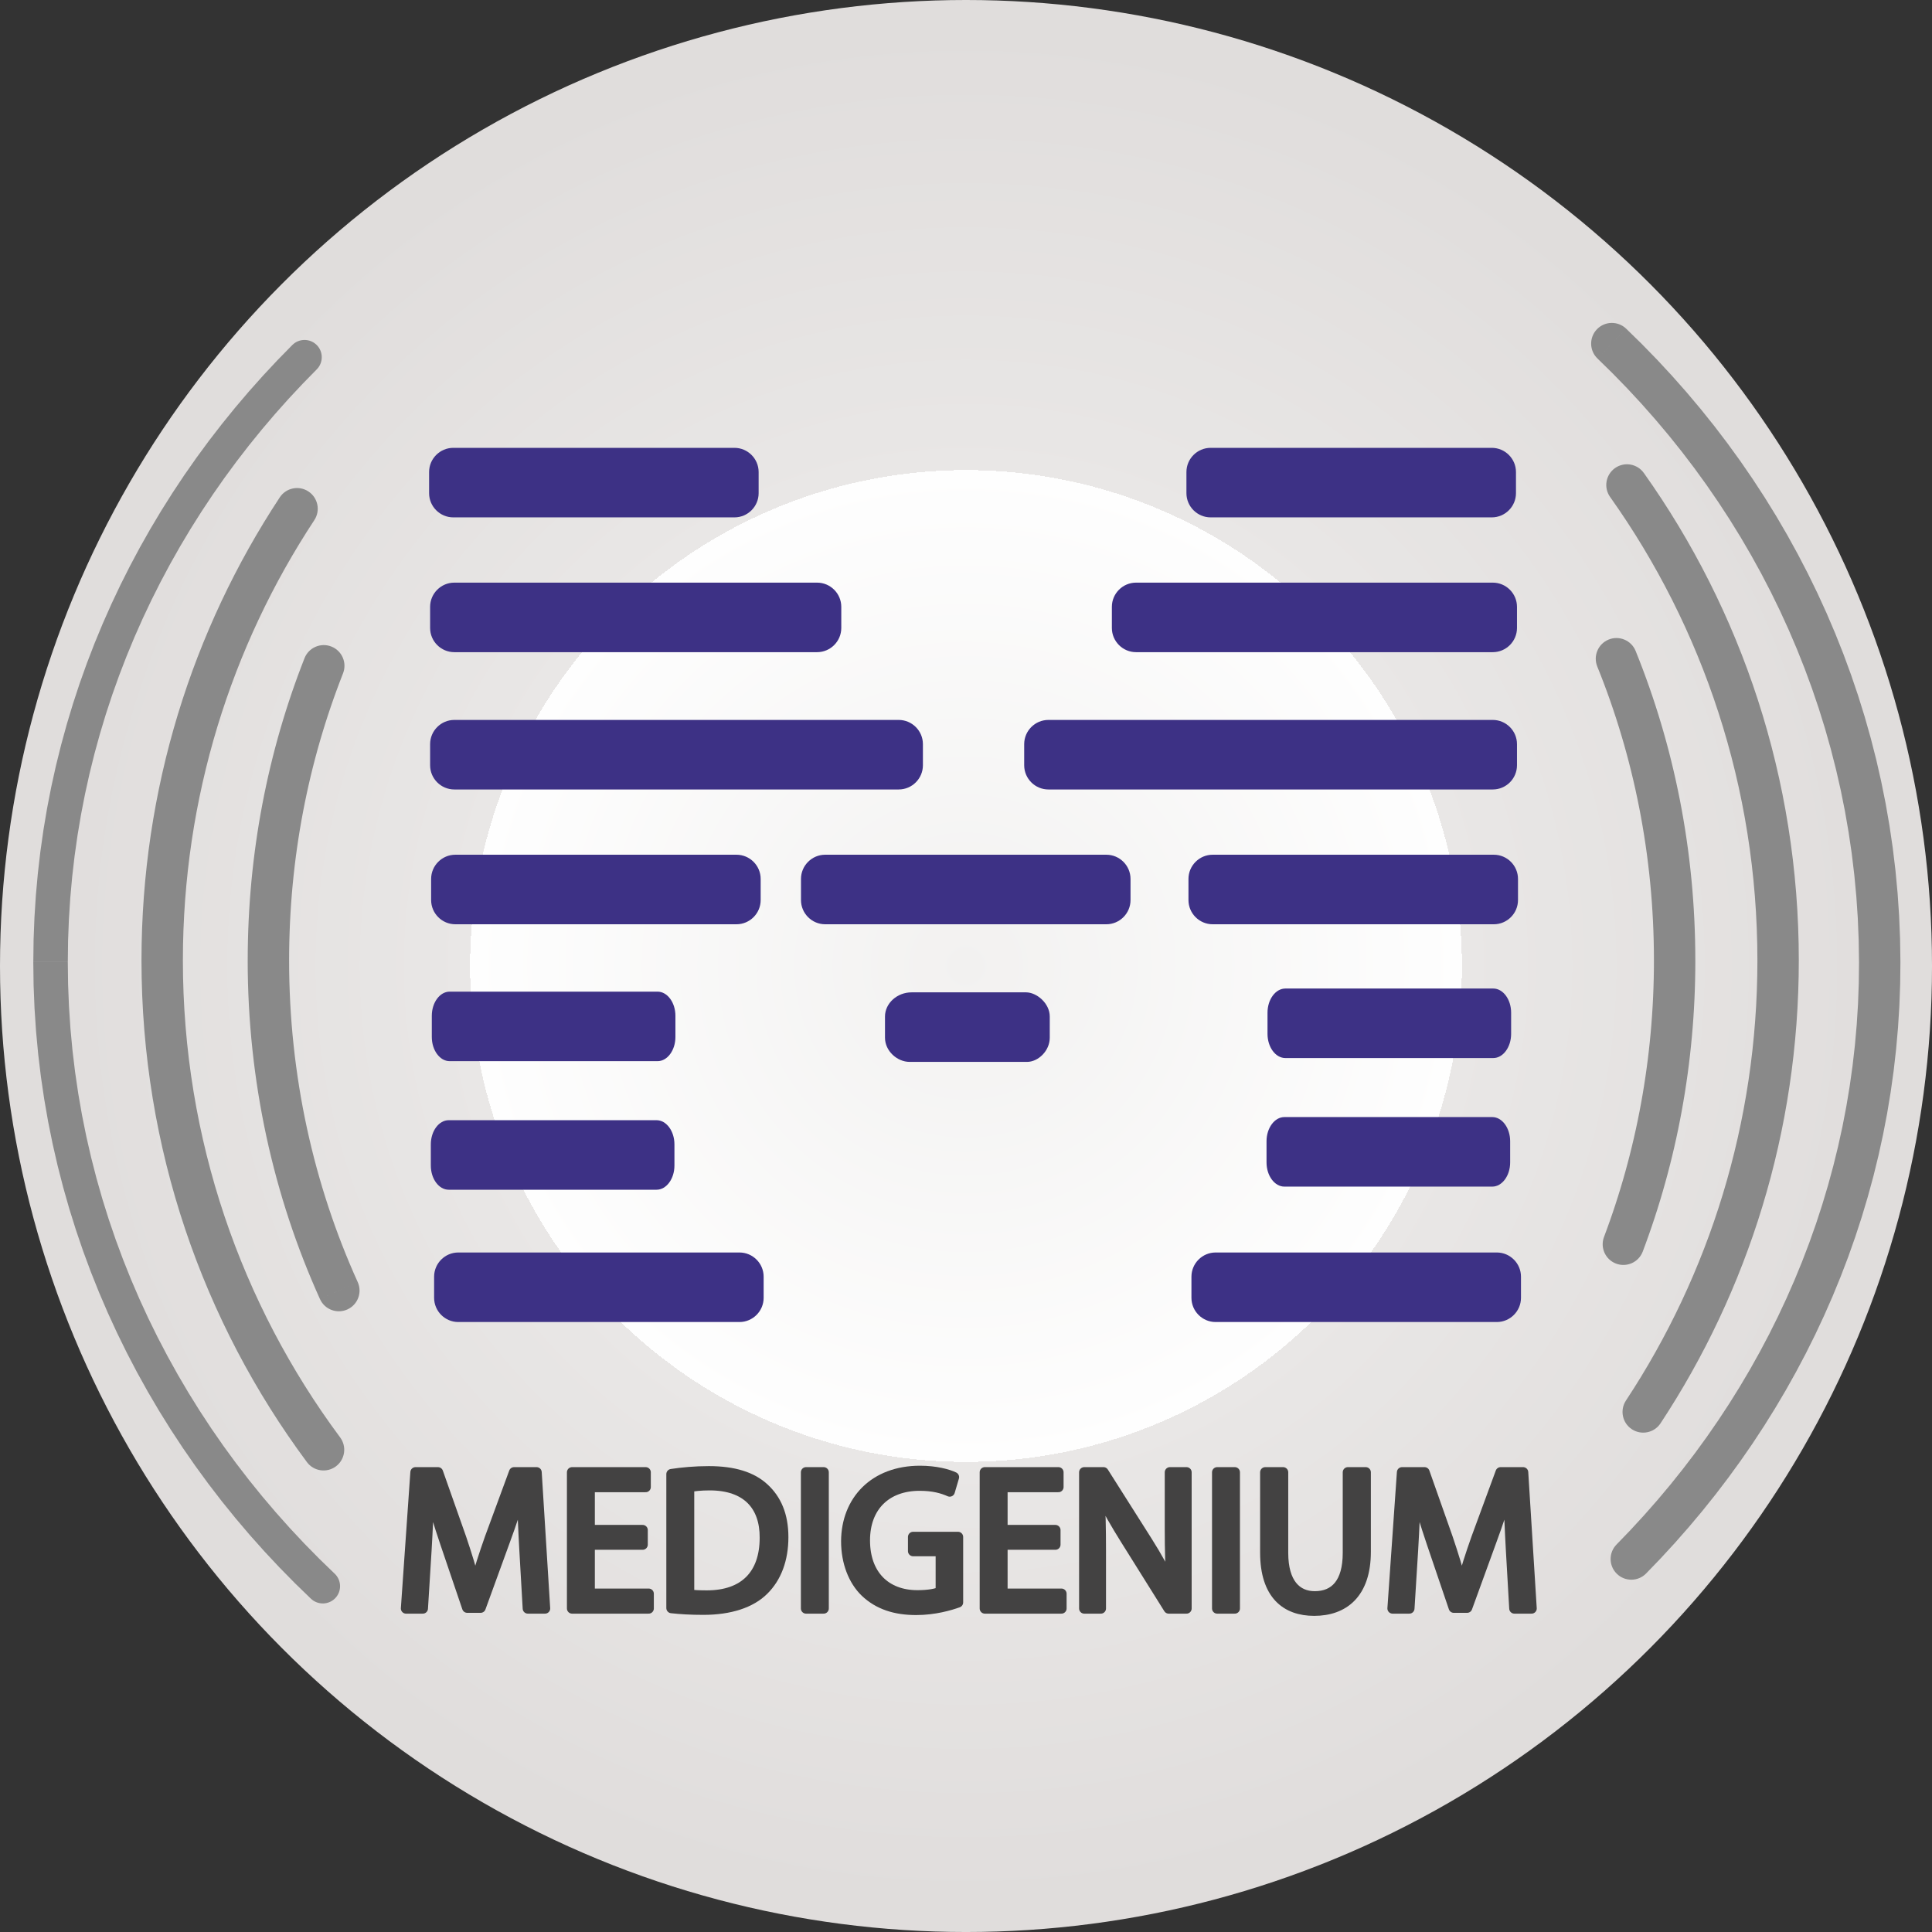 <?xml version="1.0" encoding="UTF-8"?>
<!DOCTYPE svg PUBLIC "-//W3C//DTD SVG 1.0//EN" "http://www.w3.org/TR/2001/REC-SVG-20010904/DTD/svg10.dtd">
<!-- Creator: CorelDRAW 2018 (64-Bit) -->
<svg xmlns="http://www.w3.org/2000/svg" xml:space="preserve" width="3307px" height="3307px" version="1.0" style="shape-rendering:geometricPrecision; text-rendering:geometricPrecision; image-rendering:optimizeQuality; fill-rule:evenodd; clip-rule:evenodd"
viewBox="0 0 1793.81 1793.81"
 xmlns:xlink="http://www.w3.org/1999/xlink">
 <rect x="0" y="0" width="1793.81" height="1793.81" fill="#333333" stroke="none"/>
 <defs>
  <style type="text/css">
   <![CDATA[
    .str0 {stroke:#434242;stroke-width:9.61;stroke-linecap:round;stroke-linejoin:round;stroke-miterlimit:22.926}
    .fil4 {fill:none;fill-rule:nonzero}
    .fil1 {fill:#3D3185}
    .fil2 {fill:#898989;fill-rule:nonzero}
    .fil3 {fill:#434242;fill-rule:nonzero}
    .fil0 {fill:url(#id0)}
   ]]>
  </style>
  <radialGradient id="id0" gradientUnits="userSpaceOnUse" gradientTransform="matrix(1 -0 -0 1 0 0)" cx="896.91" cy="896.91" r="870.38" fx="896.91" fy="896.91">
   <stop offset="0" style="stop-opacity:1; stop-color:#F2F1F0"/>
   <stop offset="0.529" style="stop-opacity:1; stop-color:#FEFEFE"/>
   <stop offset="0.412" style="stop-opacity:1; stop-color:#E9E7E6"/>
   <stop offset="1" style="stop-opacity:1; stop-color:#E0DDDC"/>
  </radialGradient>
 </defs>
 <g id="Layer_x0020_1">
  <circle class="fil0" cx="896.91" cy="896.91" r="896.91"/>
  <g id="_2841106941232">
   <path class="fil1" d="M420.86 415.81l261.06 0c12.35,0 22.45,10.1 22.45,22.45l0 19.65c0,12.35 -10.1,22.46 -22.45,22.46l-261.06 0c-12.35,0 -22.45,-10.11 -22.45,-22.46l0 -19.65c0,-12.35 10.1,-22.45 22.45,-22.45z"/>
   <path class="fil1" d="M421.81 668.44l412.63 0c12.35,0 22.46,10.11 22.46,22.46l0 19.65c0,12.35 -10.11,22.45 -22.46,22.45l-412.63 0c-12.35,0 -22.46,-10.1 -22.46,-22.45l0 -19.65c0,-12.35 10.11,-22.46 22.46,-22.46z"/>
   <path class="fil1" d="M421.81 540.96l336.84 0c12.35,0 22.46,10.11 22.46,22.46l0 19.65c0,12.35 -10.11,22.45 -22.46,22.45l-336.84 0c-12.35,0 -22.46,-10.1 -22.46,-22.45l0 -19.65c0,-12.35 10.11,-22.46 22.46,-22.46z"/>
   <path class="fil1" d="M422.75 793.59l261.05 0c12.36,0 22.46,10.11 22.46,22.46l0 19.65c0,12.35 -10.1,22.46 -22.46,22.46l-261.05 0c-12.35,0 -22.46,-10.11 -22.46,-22.46l0 -19.65c0,-12.35 10.11,-22.46 22.46,-22.46z"/>
   <path class="fil1" d="M766.15 793.59l261.06 0c12.35,0 22.45,10.11 22.45,22.46l0 19.65c0,12.35 -10.1,22.46 -22.45,22.46l-261.06 0c-12.35,0 -22.46,-10.11 -22.46,-22.46l0 -19.65c0,-12.35 10.11,-22.46 22.46,-22.46z"/>
   <path class="fil1" d="M846.35 921.37l106.35 0c9.76,0 21.97,10.11 21.97,22.46l0 19.65c0,12.35 -10.87,22.46 -21.07,22.46l-109.04 0c-11.55,0 -22.87,-10.11 -22.87,-22.46l0 -19.65c0,-12.35 11.32,-22.46 24.66,-22.46z"/>
   <path class="fil1" d="M417.52 920.71l192.99 0c9.13,0 16.6,10.1 16.6,22.45l0 19.65c0,12.35 -7.47,22.46 -16.6,22.46l-192.99 0c-9.13,0 -16.6,-10.11 -16.6,-22.46l0 -19.65c0,-12.35 7.47,-22.45 16.6,-22.45z"/>
   <path class="fil1" d="M1193.45 917.82l192.99 0c9.13,0 16.6,10.1 16.6,22.45l0 19.65c0,12.35 -7.47,22.46 -16.6,22.46l-192.99 0c-9.13,0 -16.6,-10.11 -16.6,-22.46l0 -19.65c0,-12.35 7.47,-22.45 16.6,-22.45z"/>
   <path class="fil1" d="M416.61 1040.07l192.99 0c9.13,0 16.6,10.1 16.6,22.45l0 19.65c0,12.35 -7.47,22.46 -16.6,22.46l-192.99 0c-9.13,0 -16.6,-10.11 -16.6,-22.46l0 -19.65c0,-12.35 7.47,-22.45 16.6,-22.45z"/>
   <path class="fil1" d="M1192.54 1037.17l192.99 0c9.13,0 16.61,10.11 16.61,22.46l0 19.65c0,12.35 -7.48,22.46 -16.61,22.46l-192.99 0c-9.13,0 -16.6,-10.11 -16.6,-22.46l0 -19.65c0,-12.35 7.47,-22.46 16.6,-22.46z"/>
   <path class="fil1" d="M425.51 1162.9l261.06 0c12.35,0 22.45,10.11 22.45,22.46l0 19.65c0,12.35 -10.1,22.46 -22.45,22.46l-261.06 0c-12.35,0 -22.45,-10.11 -22.45,-22.46l0 -19.65c0,-12.35 10.1,-22.46 22.45,-22.46z"/>
   <path class="fil1" d="M1124.03 415.81l261.05 0c12.35,0 22.46,10.1 22.46,22.45l0 19.65c0,12.35 -10.11,22.46 -22.46,22.46l-261.05 0c-12.35,0 -22.46,-10.11 -22.46,-22.46l0 -19.65c0,-12.35 10.11,-22.45 22.46,-22.45z"/>
   <path class="fil1" d="M973.39 668.44l412.63 0c12.35,0 22.46,10.11 22.46,22.46l0 19.65c0,12.35 -10.11,22.45 -22.46,22.45l-412.63 0c-12.35,0 -22.46,-10.1 -22.46,-22.45l0 -19.65c0,-12.35 10.11,-22.46 22.46,-22.46z"/>
   <path class="fil1" d="M1054.79 540.96l331.23 0c12.35,0 22.46,10.11 22.46,22.46l0 19.65c0,12.35 -10.11,22.45 -22.46,22.45l-331.23 0c-12.35,0 -22.45,-10.1 -22.45,-22.45l0 -19.65c0,-12.35 10.1,-22.46 22.45,-22.46z"/>
   <path class="fil1" d="M1125.91 793.59l261.06 0c12.35,0 22.45,10.11 22.45,22.46l0 19.65c0,12.35 -10.1,22.46 -22.45,22.46l-261.06 0c-12.35,0 -22.45,-10.11 -22.45,-22.46l0 -19.65c0,-12.35 10.1,-22.46 22.45,-22.46z"/>
   <path class="fil1" d="M1128.67 1162.9l261.06 0c12.35,0 22.46,10.11 22.46,22.46l0 19.65c0,12.35 -10.11,22.46 -22.46,22.46l-261.06 0c-12.35,0 -22.45,-10.11 -22.45,-22.46l0 -19.65c0,-12.35 10.1,-22.46 22.45,-22.46z"/>
  </g>
  <g>
   <path class="fil2" d="M1483.27 332.93c-7.67,-7.33 -7.94,-19.5 -0.61,-27.17 7.34,-7.67 19.5,-7.94 27.17,-0.61l-26.56 27.78zm281.22 560.24l-38.44 0.06 0 0 -0.31 -20.45 -0.83 -20.32 -1.36 -20.19 -1.89 -20.04 -2.39 -19.9 -2.91 -19.74 -3.4 -19.59 -3.9 -19.42 -4.39 -19.24 -4.87 -19.07 -5.34 -18.89 -5.82 -18.7 -6.28 -18.5 -6.73 -18.3 -7.19 -18.09 -7.63 -17.88 -8.07 -17.66 -8.5 -17.44 -8.93 -17.2 -9.35 -16.96 -9.76 -16.72 -10.17 -16.47 -10.58 -16.21 -10.96 -15.95 -11.36 -15.68 -11.74 -15.41 -12.11 -15.12 -12.49 -14.83 -12.85 -14.54 -13.21 -14.24 -13.56 -13.93 -13.9 -13.62 26.56 -27.78 14.57 14.26 14.2 14.59 13.83 14.92 13.47 15.23 13.08 15.55 12.7 15.84 12.3 16.15 11.91 16.44 11.5 16.73 11.09 17 10.67 17.27 10.24 17.55 9.81 17.8 9.37 18.05 8.93 18.3 8.47 18.54 8.01 18.78 7.55 19 7.07 19.22 6.6 19.43 6.11 19.64 5.61 19.84 5.12 20.03 4.6 20.22 4.1 20.4 3.58 20.57 3.05 20.74 2.51 20.89 1.98 21.05 1.43 21.19 0.88 21.33 0.32 21.47 0 0zm-236.17 567.81l-27.37 -26.99 12.97 -13.45 12.64 -13.74 12.31 -14 11.98 -14.27 11.63 -14.54 11.28 -14.78 10.93 -15.04 10.56 -15.28 10.21 -15.52 9.83 -15.76 9.45 -15.98 9.07 -16.2 8.68 -16.42 8.29 -16.63 7.89 -16.83 7.48 -17.04 7.07 -17.23 6.65 -17.41 6.23 -17.6 5.8 -17.78 5.37 -17.95 4.93 -18.12 4.48 -18.28 4.04 -18.43 3.57 -18.59 3.11 -18.73 2.65 -18.87 2.17 -19.01 1.69 -19.14 1.21 -19.26 0.71 -19.38 0.22 -19.5 38.44 -0.06 -0.23 20.48 -0.75 20.37 -1.27 20.25 -1.78 20.11 -2.28 19.99 -2.78 19.84 -3.27 19.7 -3.76 19.54 -4.24 19.38 -4.71 19.22 -5.19 19.04 -5.64 18.87 -6.1 18.68 -6.54 18.5 -6.99 18.3 -7.43 18.1 -7.86 17.89 -8.28 17.68 -8.7 17.46 -9.12 17.23 -9.52 17.01 -9.91 16.76 -10.32 16.53 -10.69 16.28 -11.09 16.02 -11.45 15.76 -11.82 15.5 -12.19 15.23 -12.55 14.95 -12.89 14.67 -13.24 14.38 -13.58 14.09zm0 0c-7.45,7.56 -19.62,7.64 -27.18,0.19 -7.56,-7.45 -7.64,-19.62 -0.19,-27.18l27.37 26.99z"/>
  </g>
  <g>
   <path class="fil2" d="M310.73 1461.11c6.43,6.08 6.71,16.22 0.64,22.64 -6.08,6.43 -16.22,6.71 -22.65,0.63l22.01 -23.27zm-279.81 -567.91l32.03 0 0 0 0.27 20.73 0.83 20.6 1.36 20.47 1.9 20.32 2.43 20.18 2.95 20.03 3.47 19.87 3.97 19.7 4.48 19.53 4.97 19.35 5.45 19.16 5.94 18.98 6.42 18.77 6.88 18.57 7.34 18.36 7.8 18.14 8.25 17.92 8.69 17.68 9.13 17.45 9.55 17.2 9.98 16.95 10.39 16.69 10.8 16.43 11.21 16.16 11.6 15.88 11.99 15.59 12.37 15.3 12.75 15 13.12 14.7 13.47 14.39 13.84 14.07 14.18 13.74 -22.01 23.27 -14.74 -14.28 -14.37 -14.62 -14.01 -14.95 -13.64 -15.28 -13.25 -15.6 -12.87 -15.91 -12.46 -16.21 -12.07 -16.52 -11.65 -16.8 -11.24 -17.09 -10.81 -17.37 -10.38 -17.64 -9.95 -17.9 -9.5 -18.16 -9.04 -18.41 -8.59 -18.65 -8.12 -18.89 -7.65 -19.12 -7.17 -19.34 -6.68 -19.56 -6.19 -19.77 -5.68 -19.96 -5.18 -20.16 -4.66 -20.35 -4.14 -20.52 -3.61 -20.7 -3.08 -20.87 -2.53 -21.02 -1.98 -21.18 -1.42 -21.31 -0.86 -21.46 -0.28 -21.58 0 0zm240.5 -572.88l22.63 22.67 -13.26 13.56 -12.94 13.85 -12.6 14.13 -12.26 14.42 -11.91 14.69 -11.55 14.96 -11.2 15.23 -10.83 15.48 -10.45 15.73 -10.08 15.98 -9.69 16.22 -9.31 16.45 -8.9 16.68 -8.51 16.9 -8.1 17.12 -7.68 17.33 -7.26 17.54 -6.84 17.74 -6.41 17.93 -5.97 18.12 -5.52 18.31 -5.08 18.48 -4.62 18.65 -4.16 18.82 -3.7 18.98 -3.22 19.14 -2.74 19.28 -2.26 19.43 -1.76 19.57 -1.27 19.7 -0.77 19.83 -0.25 19.96 -32.03 0 0.26 -20.78 0.8 -20.65 1.32 -20.53 1.84 -20.39 2.35 -20.24 2.86 -20.1 3.35 -19.94 3.85 -19.78 4.34 -19.61 4.82 -19.44 5.29 -19.26 5.76 -19.07 6.21 -18.88 6.68 -18.68 7.12 -18.48 7.57 -18.27 8 -18.05 8.43 -17.83 8.86 -17.6 9.27 -17.36 9.69 -17.13 10.08 -16.87 10.49 -16.63 10.88 -16.37 11.26 -16.1 11.65 -15.84 12.01 -15.55 12.39 -15.28 12.74 -14.99 13.1 -14.69 13.44 -14.4 13.79 -14.09zm0 0c6.26,-6.25 16.4,-6.24 22.65,0.02 6.25,6.26 6.24,16.4 -0.02,22.65l-22.63 -22.67z"/>
  </g>
  <g>
   <path class="fil2" d="M315.82 1334.61c6.33,8.52 4.56,20.56 -3.96,26.89 -8.52,6.33 -20.56,4.56 -26.89,-3.96l30.85 -22.93zm-184.46 -442.96l38.44 0 0 0 0.16 15.55 0.47 15.47 0.79 15.39 1.1 15.3 1.4 15.22 1.7 15.12 2.01 15.03 2.3 14.92 2.59 14.83 2.88 14.73 3.17 14.61 3.46 14.51 3.74 14.39 4.01 14.28 4.29 14.16 4.56 14.04 4.83 13.91 5.09 13.78 5.36 13.65 5.62 13.52 5.87 13.38 6.13 13.23 6.37 13.1 6.62 12.94 6.87 12.8 7.11 12.64 7.34 12.49 7.58 12.33 7.81 12.16 8.04 12 8.27 11.83 8.48 11.65 -30.85 22.93 -8.93 -12.26 -8.69 -12.45 -8.46 -12.62 -8.21 -12.79 -7.98 -12.97 -7.72 -13.13 -7.48 -13.3 -7.22 -13.46 -6.97 -13.62 -6.71 -13.78 -6.44 -13.93 -6.18 -14.07 -5.91 -14.22 -5.64 -14.37 -5.36 -14.5 -5.08 -14.63 -4.8 -14.77 -4.51 -14.9 -4.22 -15.02 -3.93 -15.14 -3.64 -15.26 -3.33 -15.37 -3.04 -15.49 -2.72 -15.6 -2.42 -15.7 -2.11 -15.8 -1.79 -15.9 -1.47 -15.99 -1.16 -16.09 -0.82 -16.17 -0.5 -16.25 -0.17 -16.34 0 0zm128.39 -429.86l32.09 21.14 -7.13 11.04 -6.94 11.18 -6.75 11.31 -6.56 11.44 -6.36 11.56 -6.15 11.7 -5.96 11.81 -5.74 11.94 -5.55 12.05 -5.33 12.18 -5.12 12.28 -4.9 12.4 -4.69 12.51 -4.47 12.61 -4.25 12.72 -4.03 12.82 -3.8 12.92 -3.57 13.02 -3.34 13.11 -3.11 13.21 -2.87 13.3 -2.64 13.38 -2.4 13.47 -2.15 13.56 -1.91 13.64 -1.66 13.71 -1.41 13.8 -1.17 13.87 -0.9 13.94 -0.66 14.01 -0.39 14.08 -0.13 14.15 -38.44 0 0.14 -14.86 0.41 -14.79 0.69 -14.73 0.95 -14.65 1.22 -14.58 1.49 -14.51 1.74 -14.42 2.01 -14.34 2.27 -14.26 2.52 -14.17 2.77 -14.08 3.02 -13.98 3.27 -13.9 3.52 -13.79 3.76 -13.7 3.99 -13.59 4.24 -13.49 4.47 -13.38 4.7 -13.27 4.94 -13.16 5.16 -13.04 5.39 -12.93 5.61 -12.81 5.82 -12.68 6.05 -12.56 6.27 -12.43 6.47 -12.3 6.69 -12.17 6.9 -12.03 7.1 -11.89 7.3 -11.76 7.51 -11.61zm0 0c5.84,-8.87 17.76,-11.32 26.62,-5.48 8.86,5.84 11.31,17.76 5.47,26.62l-32.09 -21.14zm1235.19 -0.36c-6.15,-8.65 -4.12,-20.65 4.53,-26.8 8.65,-6.15 20.65,-4.12 26.8,4.54l-31.33 22.26zm175.19 430.22l-38.43 0 0 0 -0.15 -15.02 -0.45 -14.95 -0.73 -14.87 -1.02 -14.79 -1.31 -14.71 -1.59 -14.62 -1.87 -14.53 -2.15 -14.45 -2.42 -14.35 -2.7 -14.25 -2.96 -14.16 -3.23 -14.05 -3.5 -13.95 -3.75 -13.84 -4.01 -13.73 -4.27 -13.62 -4.52 -13.51 -4.76 -13.39 -5.02 -13.26 -5.26 -13.14 -5.5 -13.02 -5.73 -12.88 -5.98 -12.76 -6.2 -12.62 -6.44 -12.48 -6.66 -12.34 -6.89 -12.2 -7.1 -12.05 -7.33 -11.9 -7.54 -11.75 -7.76 -11.59 -7.96 -11.44 31.33 -22.26 8.38 12.03 8.16 12.19 7.93 12.36 7.71 12.52 7.48 12.68 7.24 12.83 7.01 12.98 6.77 13.13 6.53 13.28 6.28 13.42 6.04 13.55 5.78 13.7 5.54 13.82 5.27 13.96 5.02 14.08 4.75 14.21 4.49 14.33 4.22 14.45 3.95 14.56 3.67 14.68 3.4 14.78 3.12 14.89 2.83 14.99 2.55 15.09 2.26 15.19 1.97 15.29 1.67 15.37 1.38 15.46 1.07 15.55 0.77 15.62 0.47 15.71 0.15 15.78 0 0zm-128.38 429.87l-32.1 -21.15 7.13 -11.04 6.95 -11.17 6.75 -11.31 6.55 -11.44 6.36 -11.57 6.16 -11.69 5.95 -11.82 5.75 -11.93 5.54 -12.06 5.33 -12.17 5.12 -12.29 4.91 -12.4 4.69 -12.5 4.47 -12.62 4.25 -12.72 4.03 -12.82 3.8 -12.92 3.57 -13.02 3.34 -13.11 3.11 -13.21 2.87 -13.29 2.64 -13.39 2.39 -13.47 2.16 -13.56 1.91 -13.64 1.66 -13.71 1.41 -13.8 1.16 -13.87 0.91 -13.94 0.65 -14.01 0.39 -14.08 0.14 -14.15 38.43 0 -0.13 14.86 -0.42 14.79 -0.68 14.73 -0.95 14.65 -1.23 14.58 -1.48 14.51 -1.75 14.42 -2.01 14.34 -2.26 14.26 -2.52 14.17 -2.77 14.08 -3.03 13.99 -3.27 13.89 -3.51 13.8 -3.76 13.69 -4 13.59 -4.23 13.49 -4.47 13.38 -4.71 13.28 -4.93 13.16 -5.16 13.04 -5.39 12.92 -5.61 12.81 -5.83 12.68 -6.05 12.56 -6.26 12.43 -6.48 12.3 -6.69 12.17 -6.89 12.04 -7.1 11.89 -7.31 11.76 -7.5 11.61zm0 0c-5.84,8.86 -17.76,11.32 -26.63,5.48 -8.86,-5.85 -11.31,-17.76 -5.47,-26.63l32.1 21.15z"/>
  </g>
  <g>
   <path class="fil2" d="M1483.02 618.83c-3.98,-9.83 0.76,-21.04 10.6,-25.03 9.84,-3.98 21.05,0.77 25.03,10.6l-35.63 14.43zm91.05 272.82l-38.44 0 0 0 -0.05 -9.08 -0.17 -9.06 -0.27 -9.03 -0.38 -8.99 -0.49 -8.97 -0.59 -8.93 -0.7 -8.9 -0.81 -8.87 -0.91 -8.83 -1.02 -8.8 -1.11 -8.76 -1.22 -8.73 -1.33 -8.69 -1.42 -8.66 -1.52 -8.61 -1.63 -8.58 -1.72 -8.53 -1.82 -8.5 -1.92 -8.45 -2.02 -8.41 -2.11 -8.38 -2.21 -8.32 -2.3 -8.29 -2.4 -8.23 -2.49 -8.2 -2.58 -8.14 -2.68 -8.1 -2.76 -8.06 -2.86 -8 -2.95 -7.96 -3.04 -7.9 -3.13 -7.86 35.63 -14.43 3.3 8.28 3.2 8.34 3.11 8.39 3.01 8.43 2.92 8.49 2.82 8.54 2.72 8.58 2.63 8.64 2.52 8.68 2.43 8.72 2.33 8.78 2.22 8.81 2.12 8.87 2.02 8.9 1.92 8.95 1.82 8.99 1.71 9.03 1.6 9.07 1.5 9.11 1.39 9.14 1.29 9.19 1.17 9.22 1.07 9.26 0.96 9.3 0.85 9.33 0.73 9.36 0.63 9.4 0.51 9.43 0.4 9.46 0.29 9.49 0.17 9.52 0.06 9.55 0 0zm-48.82 270.38l-35.97 -13.56 2.76 -7.45 2.68 -7.5 2.61 -7.53 2.52 -7.58 2.44 -7.62 2.36 -7.66 2.28 -7.7 2.2 -7.74 2.11 -7.78 2.03 -7.81 1.94 -7.86 1.86 -7.89 1.78 -7.92 1.69 -7.97 1.6 -8 1.52 -8.03 1.43 -8.07 1.34 -8.1 1.25 -8.13 1.16 -8.17 1.08 -8.2 0.98 -8.23 0.89 -8.26 0.8 -8.29 0.71 -8.32 0.61 -8.34 0.53 -8.38 0.43 -8.4 0.33 -8.44 0.24 -8.46 0.15 -8.48 0.04 -8.51 38.44 0 -0.05 8.95 -0.15 8.92 -0.25 8.89 -0.35 8.87 -0.45 8.84 -0.55 8.81 -0.65 8.78 -0.75 8.75 -0.84 8.72 -0.94 8.7 -1.03 8.66 -1.13 8.62 -1.23 8.6 -1.31 8.56 -1.42 8.53 -1.5 8.5 -1.6 8.46 -1.68 8.42 -1.78 8.39 -1.87 8.34 -1.96 8.32 -2.05 8.27 -2.14 8.23 -2.23 8.2 -2.31 8.15 -2.4 8.12 -2.49 8.07 -2.57 8.03 -2.66 7.98 -2.75 7.95 -2.82 7.89 -2.91 7.86zm0 0c-3.75,9.93 -14.84,14.95 -24.77,11.2 -9.93,-3.74 -14.95,-14.83 -11.2,-24.76l35.97 13.56zm-1193.13 28.31c4.38,9.68 0.08,21.06 -9.59,25.44 -9.67,4.37 -21.06,0.08 -25.43,-9.6l35.02 -15.84zm-102.13 -298.69l38.44 0 0 0 0.06 10.03 0.2 10 0.34 9.96 0.46 9.92 0.6 9.89 0.72 9.84 0.85 9.81 0.99 9.76 1.1 9.73 1.24 9.67 1.36 9.64 1.48 9.59 1.6 9.54 1.73 9.5 1.85 9.45 1.97 9.4 2.09 9.35 2.21 9.3 2.33 9.25 2.44 9.19 2.56 9.14 2.67 9.09 2.79 9.03 2.9 8.97 3.01 8.92 3.12 8.86 3.23 8.8 3.35 8.74 3.45 8.67 3.56 8.62 3.66 8.55 3.77 8.48 -35.02 15.84 -3.98 -8.95 -3.86 -9.01 -3.75 -9.08 -3.64 -9.15 -3.53 -9.22 -3.41 -9.27 -3.29 -9.34 -3.17 -9.4 -3.06 -9.45 -2.94 -9.52 -2.81 -9.58 -2.7 -9.63 -2.57 -9.68 -2.45 -9.75 -2.33 -9.79 -2.2 -9.85 -2.07 -9.9 -1.95 -9.95 -1.82 -10 -1.69 -10.05 -1.56 -10.09 -1.43 -10.14 -1.3 -10.19 -1.16 -10.23 -1.04 -10.27 -0.89 -10.32 -0.77 -10.36 -0.62 -10.39 -0.49 -10.44 -0.35 -10.47 -0.21 -10.51 -0.07 -10.55 0 0zm52.73 -280.52l35.77 14.08 -2.98 7.7 -2.89 7.74 -2.81 7.79 -2.72 7.84 -2.64 7.88 -2.55 7.92 -2.45 7.97 -2.38 8.01 -2.28 8.06 -2.19 8.1 -2.1 8.13 -2.01 8.18 -1.92 8.22 -1.82 8.26 -1.74 8.3 -1.63 8.33 -1.55 8.38 -1.45 8.41 -1.35 8.44 -1.26 8.48 -1.16 8.52 -1.06 8.55 -0.96 8.58 -0.87 8.62 -0.77 8.65 -0.66 8.68 -0.57 8.71 -0.46 8.74 -0.36 8.77 -0.26 8.8 -0.16 8.83 -0.05 8.85 -38.44 0 0.05 -9.31 0.17 -9.28 0.27 -9.25 0.38 -9.22 0.49 -9.2 0.59 -9.16 0.71 -9.13 0.8 -9.1 0.91 -9.07 1.02 -9.03 1.12 -9 1.22 -8.96 1.32 -8.93 1.42 -8.89 1.53 -8.85 1.63 -8.82 1.72 -8.78 1.83 -8.73 1.92 -8.7 2.02 -8.66 2.12 -8.62 2.21 -8.57 2.31 -8.53 2.4 -8.49 2.5 -8.44 2.59 -8.4 2.69 -8.35 2.77 -8.31 2.87 -8.26 2.96 -8.21 3.05 -8.16 3.14 -8.11zm0 0c3.89,-9.88 15.05,-14.73 24.93,-10.84 9.87,3.89 14.73,15.05 10.84,24.92l-35.77 -14.08z"/>
  </g>
  <path class="fil3" d="M490.1 1493.42l15.94 0 -7.87 -126.43 -20.83 0 -22.51 61.15c-5.62,15.95 -10.13,29.83 -13.31,42.58l-0.57 0c-3.19,-13.13 -7.5,-27.01 -12.75,-42.58l-21.58 -61.15 -20.82 0 -8.81 126.43 15.57 0 3.37 -54.21c1.13,-18.95 2.07,-40.14 2.44,-55.9l0.38 0c3.56,15.01 8.62,31.32 14.63,49.15l20.44 60.21 12.38 0 22.33 -61.34c6.37,-17.26 11.63,-33.2 15.94,-48.02l0.56 0c-0.18,15.76 0.94,36.95 1.88,54.59l3.19 55.52z"/>
  <path id="1" class="fil3" d="M596.65 1420.64l-49.15 0 0 -39.96 51.96 0 0 -13.69 -68.28 0 0 126.43 71.09 0 0 -13.69 -54.77 0 0 -45.59 49.15 0 0 -13.5z"/>
  <path id="2" class="fil3" d="M623.47 1493.04c8.26,0.94 18.01,1.51 29.64,1.51 24.57,0 44.08,-6.38 55.9,-18.2 11.82,-11.63 18.2,-28.51 18.2,-49.15 0,-20.44 -6.57,-35.08 -17.82,-45.39 -11.07,-10.32 -27.77,-15.76 -51.22,-15.76 -12.94,0 -24.76,1.13 -34.7,2.63l0 124.36zm16.32 -112.36c4.32,-0.94 10.69,-1.69 19.13,-1.69 34.52,0 51.4,18.95 51.22,48.78 0,34.14 -18.95,53.64 -53.84,53.64 -6.38,0 -12.38,-0.18 -16.51,-0.93l0 -99.8z"/>
  <path id="3" class="fil3" d="M748.4 1366.99l0 126.43 16.32 0 0 -126.43 -16.32 0z"/>
  <path id="4" class="fil3" d="M889.47 1427.02l-41.65 0 0 13.13 25.7 0 0 37.7c-3.75,1.88 -11.07,3.38 -21.76,3.38 -29.45,0 -48.77,-18.95 -48.77,-51.03 0,-31.7 20.07,-50.83 50.84,-50.83 12.75,0 21.19,2.44 27.95,5.44l3.93 -13.32c-5.44,-2.63 -16.88,-5.81 -31.51,-5.81 -42.39,0 -68.28,27.57 -68.47,65.27 0,19.7 6.76,36.58 17.64,47.09 12.38,11.82 28.13,16.69 47.27,16.69 17.07,0 31.51,-4.31 38.83,-6.94l0 -60.77z"/>
  <path id="5" class="fil3" d="M979.88 1420.64l-49.15 0 0 -39.96 51.97 0 0 -13.69 -68.29 0 0 126.43 71.1 0 0 -13.69 -54.78 0 0 -45.59 49.15 0 0 -13.5z"/>
  <path id="6" class="fil3" d="M1022.09 1493.42l0 -54.02c0,-21.01 -0.38,-36.21 -1.31,-52.15l0.56 -0.19c6.38,13.69 14.82,28.14 23.63,42.21l40.15 64.15 16.5 0 0 -126.43 -15.38 0 0 52.9c0,19.69 0.38,35.08 1.88,51.96l-0.38 0.19c-6,-12.95 -13.32,-26.27 -22.69,-41.09l-40.52 -63.96 -17.82 0 0 126.43 15.38 0z"/>
  <path id="7" class="fil3" d="M1130.14 1366.99l0 126.43 16.32 0 0 -126.43 -16.32 0z"/>
  <path id="8" class="fil3" d="M1174.78 1366.99l0 74.47c0,39.2 19.51,54.02 45.4,54.02 27.39,0 47.83,-15.94 47.83,-54.77l0 -73.72 -16.51 0 0 74.84c0,27.95 -12,40.34 -30.76,40.34 -16.88,0 -29.45,-12.01 -29.45,-40.34l0 -74.84 -16.51 0z"/>
  <path id="9" class="fil3" d="M1406.07 1493.42l15.95 0 -7.88 -126.43 -20.82 0 -22.51 61.15c-5.63,15.95 -10.13,29.83 -13.32,42.58l-0.56 0c-3.19,-13.13 -7.51,-27.01 -12.76,-42.58l-21.57 -61.15 -20.82 0 -8.82 126.43 15.57 0 3.38 -54.21c1.12,-18.95 2.06,-40.14 2.43,-55.9l0.38 0c3.56,15.01 8.63,31.32 14.63,49.15l20.45 60.21 12.38 0 22.32 -61.34c6.38,-17.26 11.63,-33.2 15.95,-48.02l0.56 0c-0.19,15.76 0.94,36.95 1.87,54.59l3.19 55.52z"/>
  <path id="10" class="fil4 str0" d="M490.1 1493.42l15.94 0 -7.87 -126.43 -20.83 0 -22.51 61.15c-5.62,15.95 -10.13,29.83 -13.31,42.58l-0.57 0c-3.19,-13.13 -7.5,-27.01 -12.75,-42.58l-21.58 -61.15 -20.82 0 -8.81 126.43 15.57 0 3.37 -54.21c1.13,-18.95 2.07,-40.14 2.44,-55.9l0.38 0c3.56,15.01 8.62,31.32 14.63,49.15l20.44 60.21 12.38 0 22.33 -61.34c6.37,-17.26 11.63,-33.2 15.94,-48.02l0.56 0c-0.18,15.76 0.94,36.95 1.88,54.59l3.19 55.52z"/>
  <path id="11" class="fil4 str0" d="M596.65 1420.64l-49.15 0 0 -39.96 51.96 0 0 -13.69 -68.28 0 0 126.43 71.09 0 0 -13.69 -54.77 0 0 -45.59 49.15 0 0 -13.5z"/>
  <path id="12" class="fil4 str0" d="M623.47 1493.04c8.26,0.94 18.01,1.51 29.64,1.51 24.57,0 44.08,-6.38 55.9,-18.2 11.82,-11.63 18.2,-28.51 18.2,-49.15 0,-20.44 -6.57,-35.08 -17.82,-45.39 -11.07,-10.32 -27.77,-15.76 -51.22,-15.76 -12.94,0 -24.76,1.13 -34.7,2.63l0 124.36zm16.32 -112.36c4.32,-0.94 10.69,-1.69 19.13,-1.69 34.52,0 51.4,18.95 51.22,48.78 0,34.14 -18.95,53.64 -53.84,53.64 -6.38,0 -12.38,-0.18 -16.51,-0.93l0 -99.8z"/>
  <path id="13" class="fil4 str0" d="M748.4 1366.99l0 126.43 16.32 0 0 -126.43 -16.32 0z"/>
  <path id="14" class="fil4 str0" d="M889.47 1427.02l-41.65 0 0 13.13 25.7 0 0 37.7c-3.75,1.88 -11.07,3.38 -21.76,3.38 -29.45,0 -48.77,-18.95 -48.77,-51.03 0,-31.7 20.07,-50.83 50.84,-50.83 12.75,0 21.19,2.44 27.95,5.44l3.93 -13.32c-5.44,-2.63 -16.88,-5.81 -31.51,-5.81 -42.39,0 -68.28,27.57 -68.47,65.27 0,19.7 6.76,36.58 17.64,47.09 12.38,11.82 28.13,16.69 47.27,16.69 17.07,0 31.51,-4.31 38.83,-6.94l0 -60.77z"/>
  <path id="15" class="fil4 str0" d="M979.88 1420.64l-49.15 0 0 -39.96 51.97 0 0 -13.69 -68.29 0 0 126.43 71.1 0 0 -13.69 -54.78 0 0 -45.59 49.15 0 0 -13.5z"/>
  <path id="16" class="fil4 str0" d="M1022.09 1493.42l0 -54.02c0,-21.01 -0.38,-36.21 -1.31,-52.15l0.56 -0.19c6.38,13.69 14.82,28.14 23.63,42.21l40.15 64.15 16.5 0 0 -126.43 -15.38 0 0 52.9c0,19.69 0.38,35.08 1.88,51.96l-0.38 0.19c-6,-12.95 -13.32,-26.27 -22.69,-41.09l-40.52 -63.96 -17.82 0 0 126.43 15.38 0z"/>
  <path id="17" class="fil4 str0" d="M1130.14 1366.99l0 126.43 16.32 0 0 -126.43 -16.32 0z"/>
  <path id="18" class="fil4 str0" d="M1174.78 1366.99l0 74.47c0,39.2 19.51,54.02 45.4,54.02 27.39,0 47.83,-15.94 47.83,-54.77l0 -73.72 -16.51 0 0 74.84c0,27.95 -12,40.34 -30.76,40.34 -16.88,0 -29.45,-12.01 -29.45,-40.34l0 -74.84 -16.51 0z"/>
  <path id="19" class="fil4 str0" d="M1406.07 1493.42l15.95 0 -7.88 -126.43 -20.82 0 -22.51 61.15c-5.63,15.95 -10.13,29.83 -13.32,42.58l-0.56 0c-3.19,-13.13 -7.51,-27.01 -12.76,-42.58l-21.57 -61.15 -20.82 0 -8.82 126.43 15.57 0 3.38 -54.21c1.12,-18.95 2.06,-40.14 2.43,-55.9l0.38 0c3.56,15.01 8.63,31.32 14.63,49.15l20.45 60.21 12.38 0 22.32 -61.34c6.38,-17.26 11.63,-33.2 15.95,-48.02l0.56 0c-0.19,15.76 0.94,36.95 1.87,54.59l3.19 55.52z"/>
 </g>
</svg>
